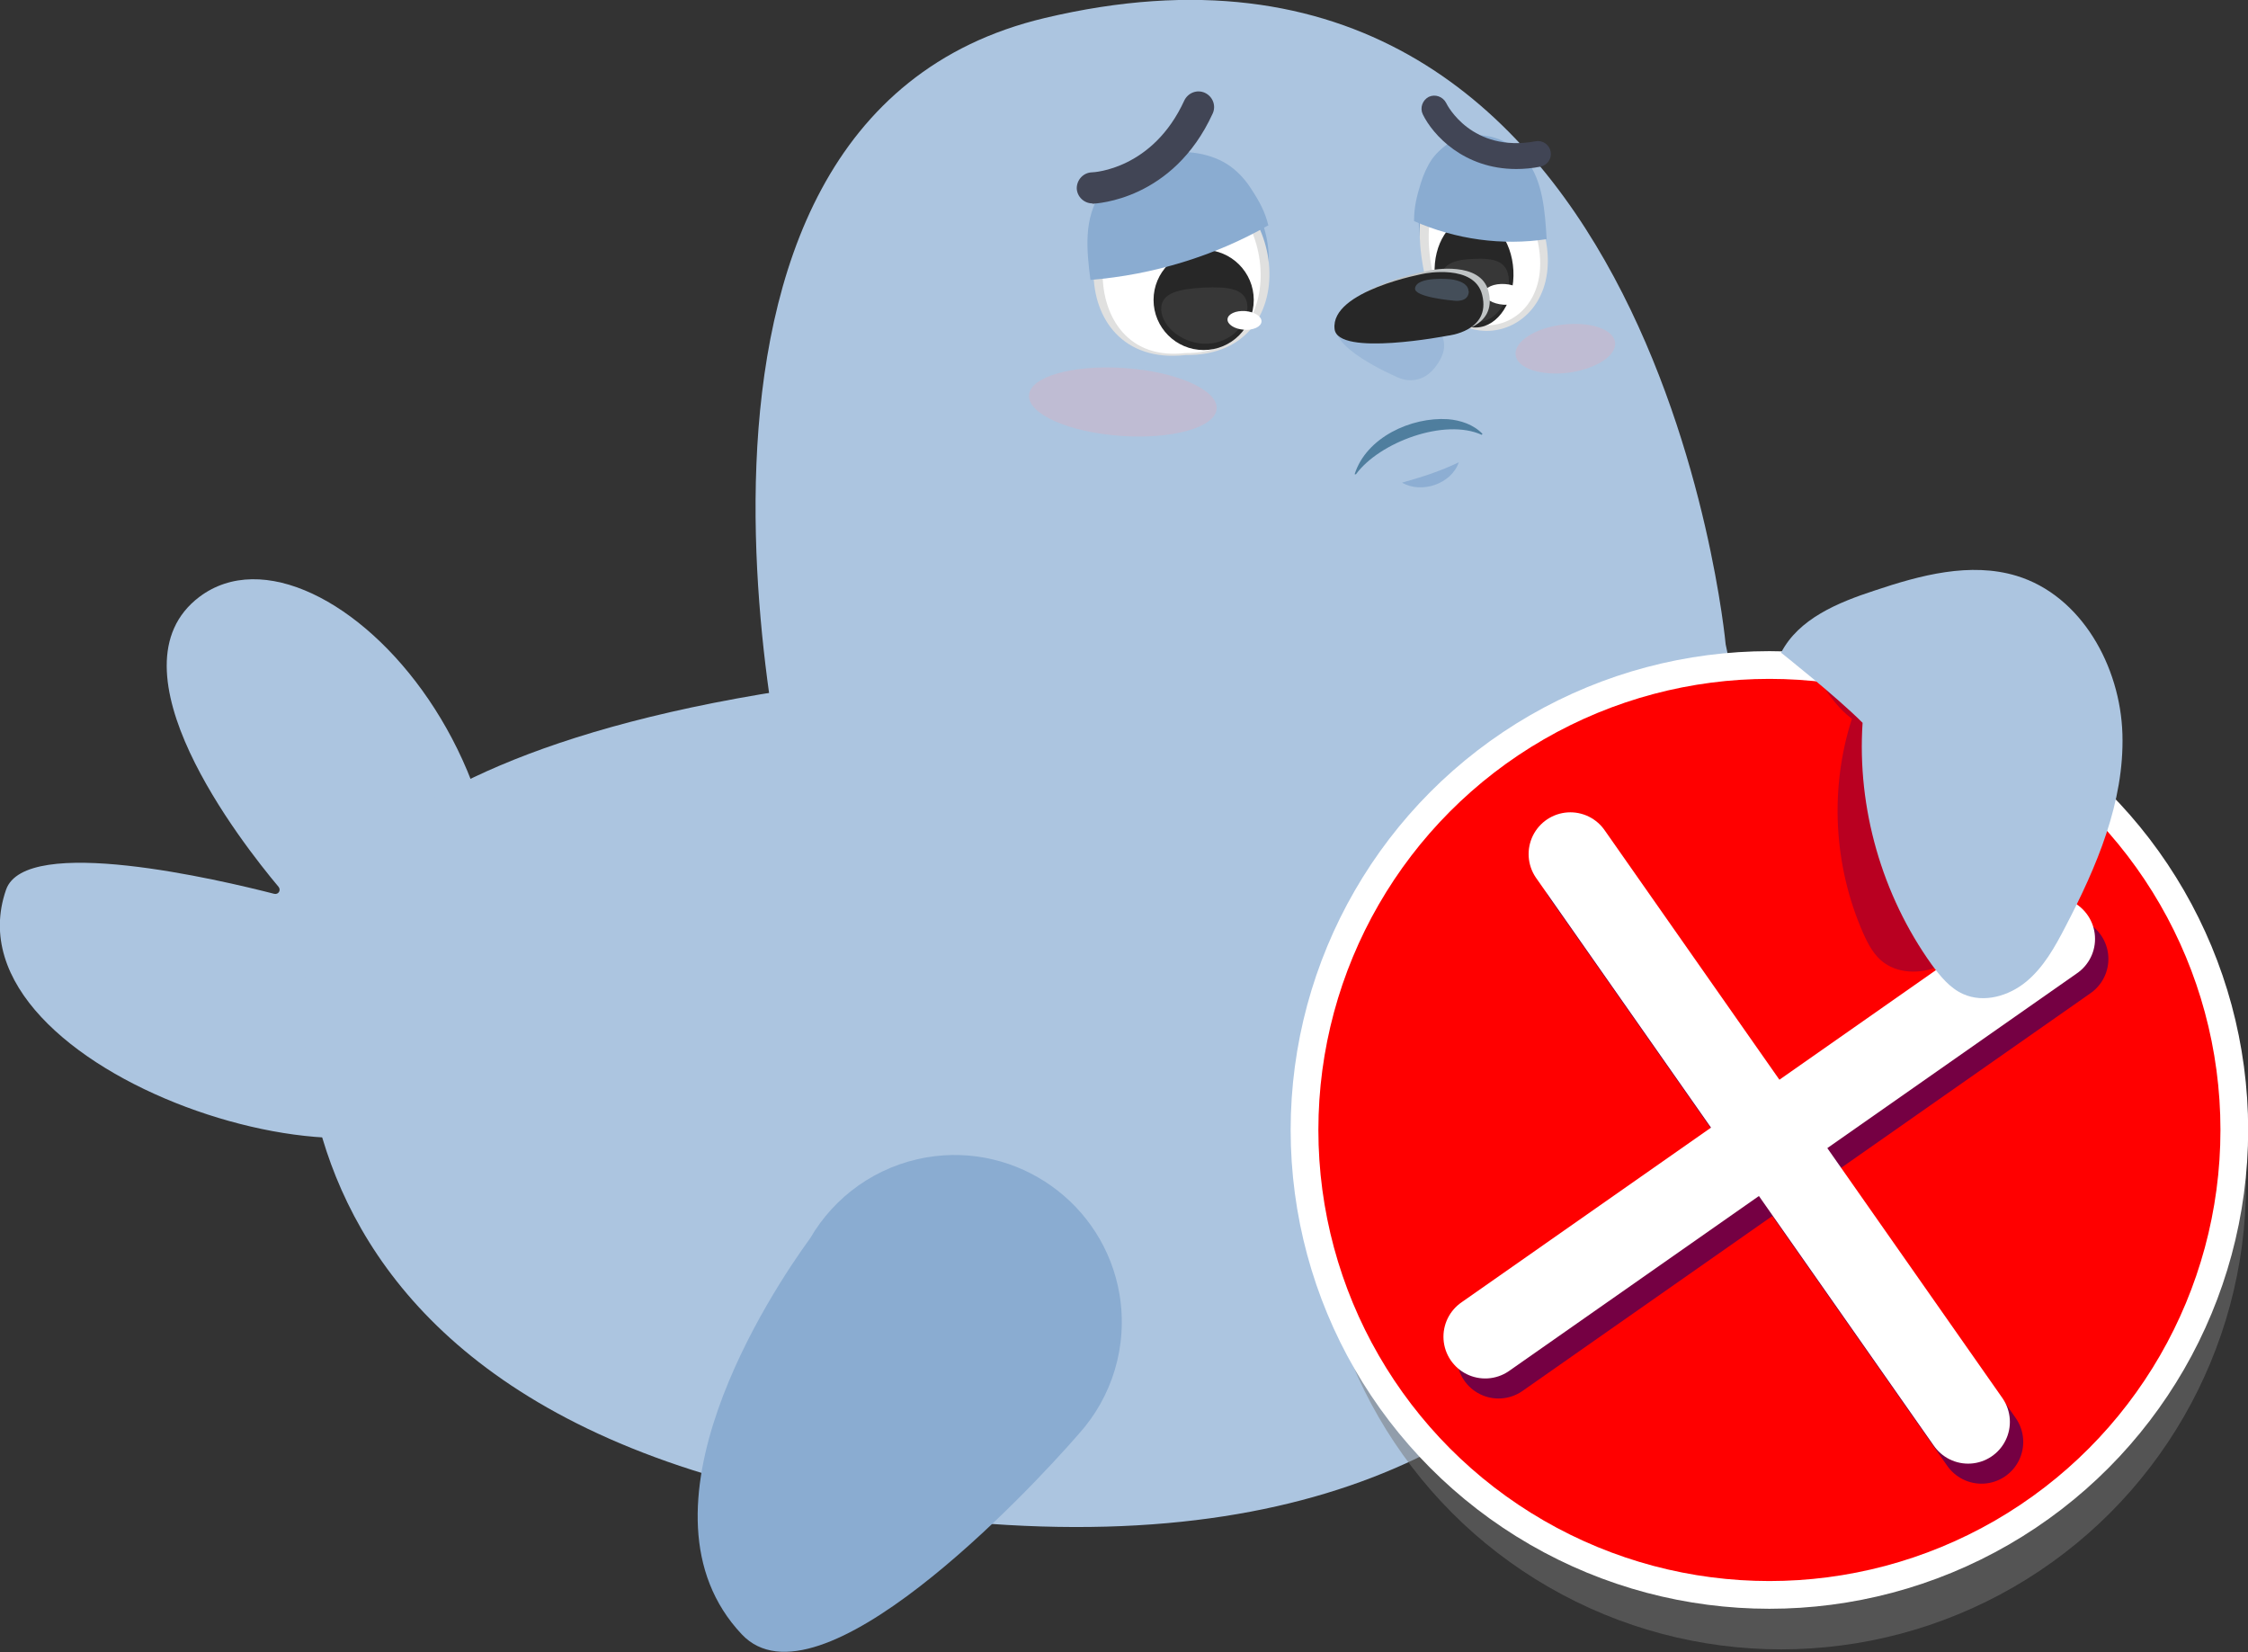 <?xml version="1.0" encoding="UTF-8"?>
<svg id="aleta" xmlns="http://www.w3.org/2000/svg" version="1.1" viewBox="0 0 673.1 494.6">
  <rect x="0" y="0" width="673.1" height="494.6" fill="#333333" stroke="none"/>
  <defs>
    <style>
      .cls-1 {
        fill: #4f7e9e;
      }

      .cls-1, .cls-2, .cls-3, .cls-4, .cls-5, .cls-6, .cls-7, .cls-8, .cls-9, .cls-10, .cls-11, .cls-12 {
        stroke-width: 0px;
      }

      .cls-13 {
        stroke: #750043;
      }

      .cls-13, .cls-14, .cls-15 {
        stroke-miterlimit: 10;
      }

      .cls-13, .cls-15 {
        stroke-linecap: round;
        stroke-width: 25px;
      }

      .cls-13, .cls-15, .cls-11 {
        fill: #fff;
      }

      .cls-2 {
        fill: #373737;
      }

      .cls-3 {
        fill: #8aacd1;
      }

      .cls-4 {
        fill: #750043;
        opacity: .5;
      }

      .cls-4, .cls-9 {
        isolation: isolate;
      }

      .cls-5 {
        fill: #272727;
      }

      .cls-6 {
        fill: #414555;
      }

      .cls-14 {
        fill: red;
        stroke-width: 8.3px;
      }

      .cls-14, .cls-15 {
        stroke: #fff;
      }

      .cls-7 {
        fill: #d1b4c6;
      }

      .cls-8 {
        fill: #acc5e0;
      }

      .cls-9 {
        fill: #777;
        opacity: .5;
      }

      .cls-16 {
        opacity: .3;
      }

      .cls-17 {
        opacity: .5;
      }

      .cls-18 {
        opacity: .9;
      }

      .cls-10 {
        fill: #c0c4c5;
      }

      .cls-12 {
        fill: #e0e0df;
      }
    </style>
  </defs>
  <g>
    <path class="cls-3" d="M557.6,444.7c23.4-45-36.6-96.3-52-108.5h0c-10.3-10-24.8-15.5-40.2-13.8-27.5,3-47.3,27.7-44.3,55.2,1.7,15.8,10.6,29,23,36.9,0,0,0,0,0,0,19.6,12.9,98.2,59.8,113.6,30.3h0Z"/>
    <path class="cls-8" d="M137.9,325.9c41.5-86.2-40.9-175.3-78.2-147.2-28.3,21.4,12.7,73.7,23.7,86.8.8,1,0,2.4-1.3,2.1-16-4.1-74.5-18-80.3-1.2-19.2,55.4,117.5,98.1,136.1,59.5Z"/>
    <path class="cls-8" d="M312.8,5.4c182.6-43.4,203.9,187.5,203.9,187.5,0,0,40.5,177.7-89.7,215.2-161.5,46.4-188.8-158.8-188.8-158.8,0,0-56.1-212.9,74.6-243.9h0Z"/>
    <path class="cls-8" d="M93,279.4s6.4-69.6,220.7-80.4c210.2-10.5,207.2,84.3,207.2,84.3,0,0-1.5,191.9-229.9,172.5-234.5-19.9-198-176.4-198-176.4h0Z"/>
    <path class="cls-3" d="M222.1,489.3c-34.8-36.9,8.9-102.7,20.5-118.6h0c7.2-12.4,19.7-21.6,34.9-24.2,27.2-4.6,53.1,13.8,57.7,41,2.6,15.6-2.3,30.8-12.1,41.7,0,0,0,0,0,0-15.4,17.8-78.2,84.3-101,60.1h0Z"/>
  </g>
  <path class="cls-3" d="M425.6,74.3c4.8,31.9,42.6,24.1,36-7.5-7.5-39.3-42.6-32-36,7.5Z"/>
  <path class="cls-3" d="M352.1,47.6c-32.2,2.1-35,58.5,2.7,54.3,37.9.4,29.5-55.4-2.7-54.3Z"/>
  <g class="cls-17">
    <path class="cls-7" d="M308.1,118.3c-.4,5.6,11.8,11.1,27.4,12.2,15.5,1.1,28.4-2.5,28.8-8.1.4-5.6-11.8-11.1-27.4-12.2-15.5-1.1-28.4,2.5-28.8,8.1Z"/>
  </g>
  <g class="cls-17">
    <path class="cls-7" d="M453.8,106.3c.5,4,7.6,6.3,15.8,5.3,8.2-1.1,14.5-5.1,14-9.1s-7.6-6.3-15.8-5.3-14.5,5.1-14,9.1Z"/>
  </g>
  <path class="cls-12" d="M425.9,78.7c4.8,31.9,43.4,24,36.8-7.6-7.5-39.3-43.4-31.9-36.8,7.6Z"/>
  <path class="cls-12" d="M352.3,52c-32.2,2.1-35,58.5,2.7,54.3,37.9.4,29.5-55.4-2.7-54.3Z"/>
  <path class="cls-11" d="M428.5,79.2c4.2,28.4,37.8,21.5,32-6.6-6.7-35-37.8-28.5-32,6.6Z"/>
  <path class="cls-11" d="M352.5,53.4c-28.9,2-31.5,56.3,2.4,52.3,34.1.4,26.5-53.4-2.4-52.3Z"/>
  <circle class="cls-5" cx="360.4" cy="89.8" r="15"/>
  <path class="cls-2" d="M373.5,91.7c.2,5.3-4.8,10.9-11.9,11.2s-13.6-4.8-13.9-10.1,5.7-6.3,12.8-6.7c7.1-.3,12.7.2,13,5.5Z"/>
  <ellipse class="cls-11" cx="372.6" cy="95.9" rx="2.8" ry="5.1" transform="translate(249.7 460.5) rotate(-85.8)"/>
  <g class="cls-17">
    <path class="cls-3" d="M431.2,107.7c4.6-8.3-5.4-12.6-5.4-12.6,0,0-18.5-8.4-25.1,1.2-4.8,7,17.2,16.4,17.2,16.4,0,0,7.9,4.7,13.3-5h0Z"/>
  </g>
  <ellipse class="cls-5" cx="441.4" cy="81.5" rx="11.8" ry="16.5" transform="translate(-3.6 22.5) rotate(-2.9)"/>
  <path class="cls-2" d="M451.8,83.9c.3,6-3.6,12.3-9.3,12.5s-10.9-5.6-11.2-11.6,4.4-7.1,10.1-7.3,10.1.4,10.4,6.4h0Z"/>
  <ellipse class="cls-11" cx="450.4" cy="88.1" rx="3.1" ry="6" transform="translate(331.9 531.5) rotate(-86.1)"/>
  <path class="cls-3" d="M379.7,67.5c-15.9,9.1-34.5,14.8-53.2,16.3-1.1-8.8-2.2-18.3,3.3-26.4,3.7-5.5,10.4-9.8,17.8-11.3,7.4-1.5,15.4-.2,20.8,3.7,2.6,1.9,4.6,4.2,6.2,6.7,2.5,3.8,4.2,6.9,5.2,11.1h0Z"/>
  <path class="cls-3" d="M423.4,66.2c12.5,5.5,26.4,7.4,39.7,5.4-.5-8.3-1.1-17.3-6.1-23.8-3.4-4.4-8.7-7.2-14.1-7.3s-10.8,2.6-14.1,7.1c-1.5,2.2-2.6,4.7-3.4,7.3-1.2,3.9-2,7.1-2,11.2Z"/>
  <path class="cls-10" d="M445.7,87.3c-2.3-9.4-17.3-6.4-17.3-6.4,0,0-28.2,5.1-26.9,16.6.9,8.4,33.9,2,33.9,2,0,0,13-1.3,10.3-12.2h0Z"/>
  <path class="cls-5" d="M443.8,88.3c-2.3-9.4-17.3-6.4-17.3-6.4,0,0-28.2,5.1-26.9,16.6.9,8.4,33.9,2,33.9,2,0,0,13-1.3,10.3-12.2h0Z"/>
  <g class="cls-16">
    <path class="cls-3" d="M439.7,87.2c0-3.1-5.4-3.6-5.4-3.6,0,0-10.1-1-10.6,2.7-.4,2.7,11.5,3.7,11.5,3.7,0,0,4.6.8,4.6-2.9h0Z"/>
  </g>
  <path class="cls-6" d="M454,50.6c-15.7,0-25-10.2-28-16.4-.9-1.9-.1-4.2,1.8-5.2,1.9-.9,4.2-.1,5.2,1.8.3.7,7.7,15,26.8,11.5,2.1-.4,4.1,1,4.5,3.1.4,2.1-1,4.1-3.1,4.5-2.5.5-5,.7-7.2.7h0Z"/>
  <path class="cls-6" d="M327.1,60.9c-2.5,0-4.6-2-4.7-4.5,0-2.6,2-4.7,4.5-4.8.8,0,18.3-1,27.7-21.5,1.1-2.3,3.8-3.4,6.2-2.3,2.3,1.1,3.4,3.8,2.3,6.2-11.9,26-34.9,26.9-35.9,27h-.1,0Z"/>
  <g class="cls-18">
    <path class="cls-3" d="M419.8,144.5c6-1.7,11.4-3.4,17-6.1-2.2,6.5-11.2,9.5-17,6.1h0Z"/>
  </g>
  <path class="cls-1" d="M443.7,130.2c-11.1-5.1-30.7,2.2-37.7,11.8h-.4c3.5-11.1,17-17.2,27.9-16.5,3.8.3,7.7,1.6,10.4,4.4l-.3.3h0Z"/>
  <circle class="cls-9" cx="533.3" cy="354.6" r="139.2"/>
  <circle class="cls-14" cx="529.8" cy="338.3" r="139.2"/>
  <g>
    <line class="cls-13" x1="448.7" y1="406.2" x2="618.8" y2="287.1"/>
    <line class="cls-13" x1="593.3" y1="431.7" x2="474.2" y2="261.7"/>
  </g>
  <g>
    <line class="cls-15" x1="444.7" y1="400.2" x2="614.8" y2="281.1"/>
    <line class="cls-15" x1="589.3" y1="425.7" x2="470.2" y2="255.7"/>
  </g>
  <path class="cls-4" d="M537.6,193.1c6.7-7.4,18-9.1,28.2-10,12.9-1.1,26.8-1.6,38,4.6,15.8,8.6,21.6,28.5,18,45.4-3.6,16.9-14.8,31.4-26.7,44.5-4,4.4-8.2,8.7-13.6,11.3s-12.4,2.9-17.3-.6c-3.1-2.2-4.9-5.7-6.4-9.1-8.8-20.1-10-43.2-3.3-64-7.3-5.5-11.3-15-17-22.1h0Z"/>
  <path class="cls-8" d="M533.3,195.4c5.3-10.2,17-15,28-18.6,13.7-4.6,28.6-8.6,42.5-4.4,19.4,5.9,31.1,27.1,31.7,47.4.6,20.3-7.7,39.7-17.1,57.7-3.1,6-6.5,12.1-11.7,16.4s-12.7,6.5-18.9,3.7c-4-1.8-6.8-5.3-9.4-8.8-14.9-20.8-22.4-46.9-20.7-72.4-8.1-8.1-24.3-20.9-24.3-20.9h0Z"/>
</svg>